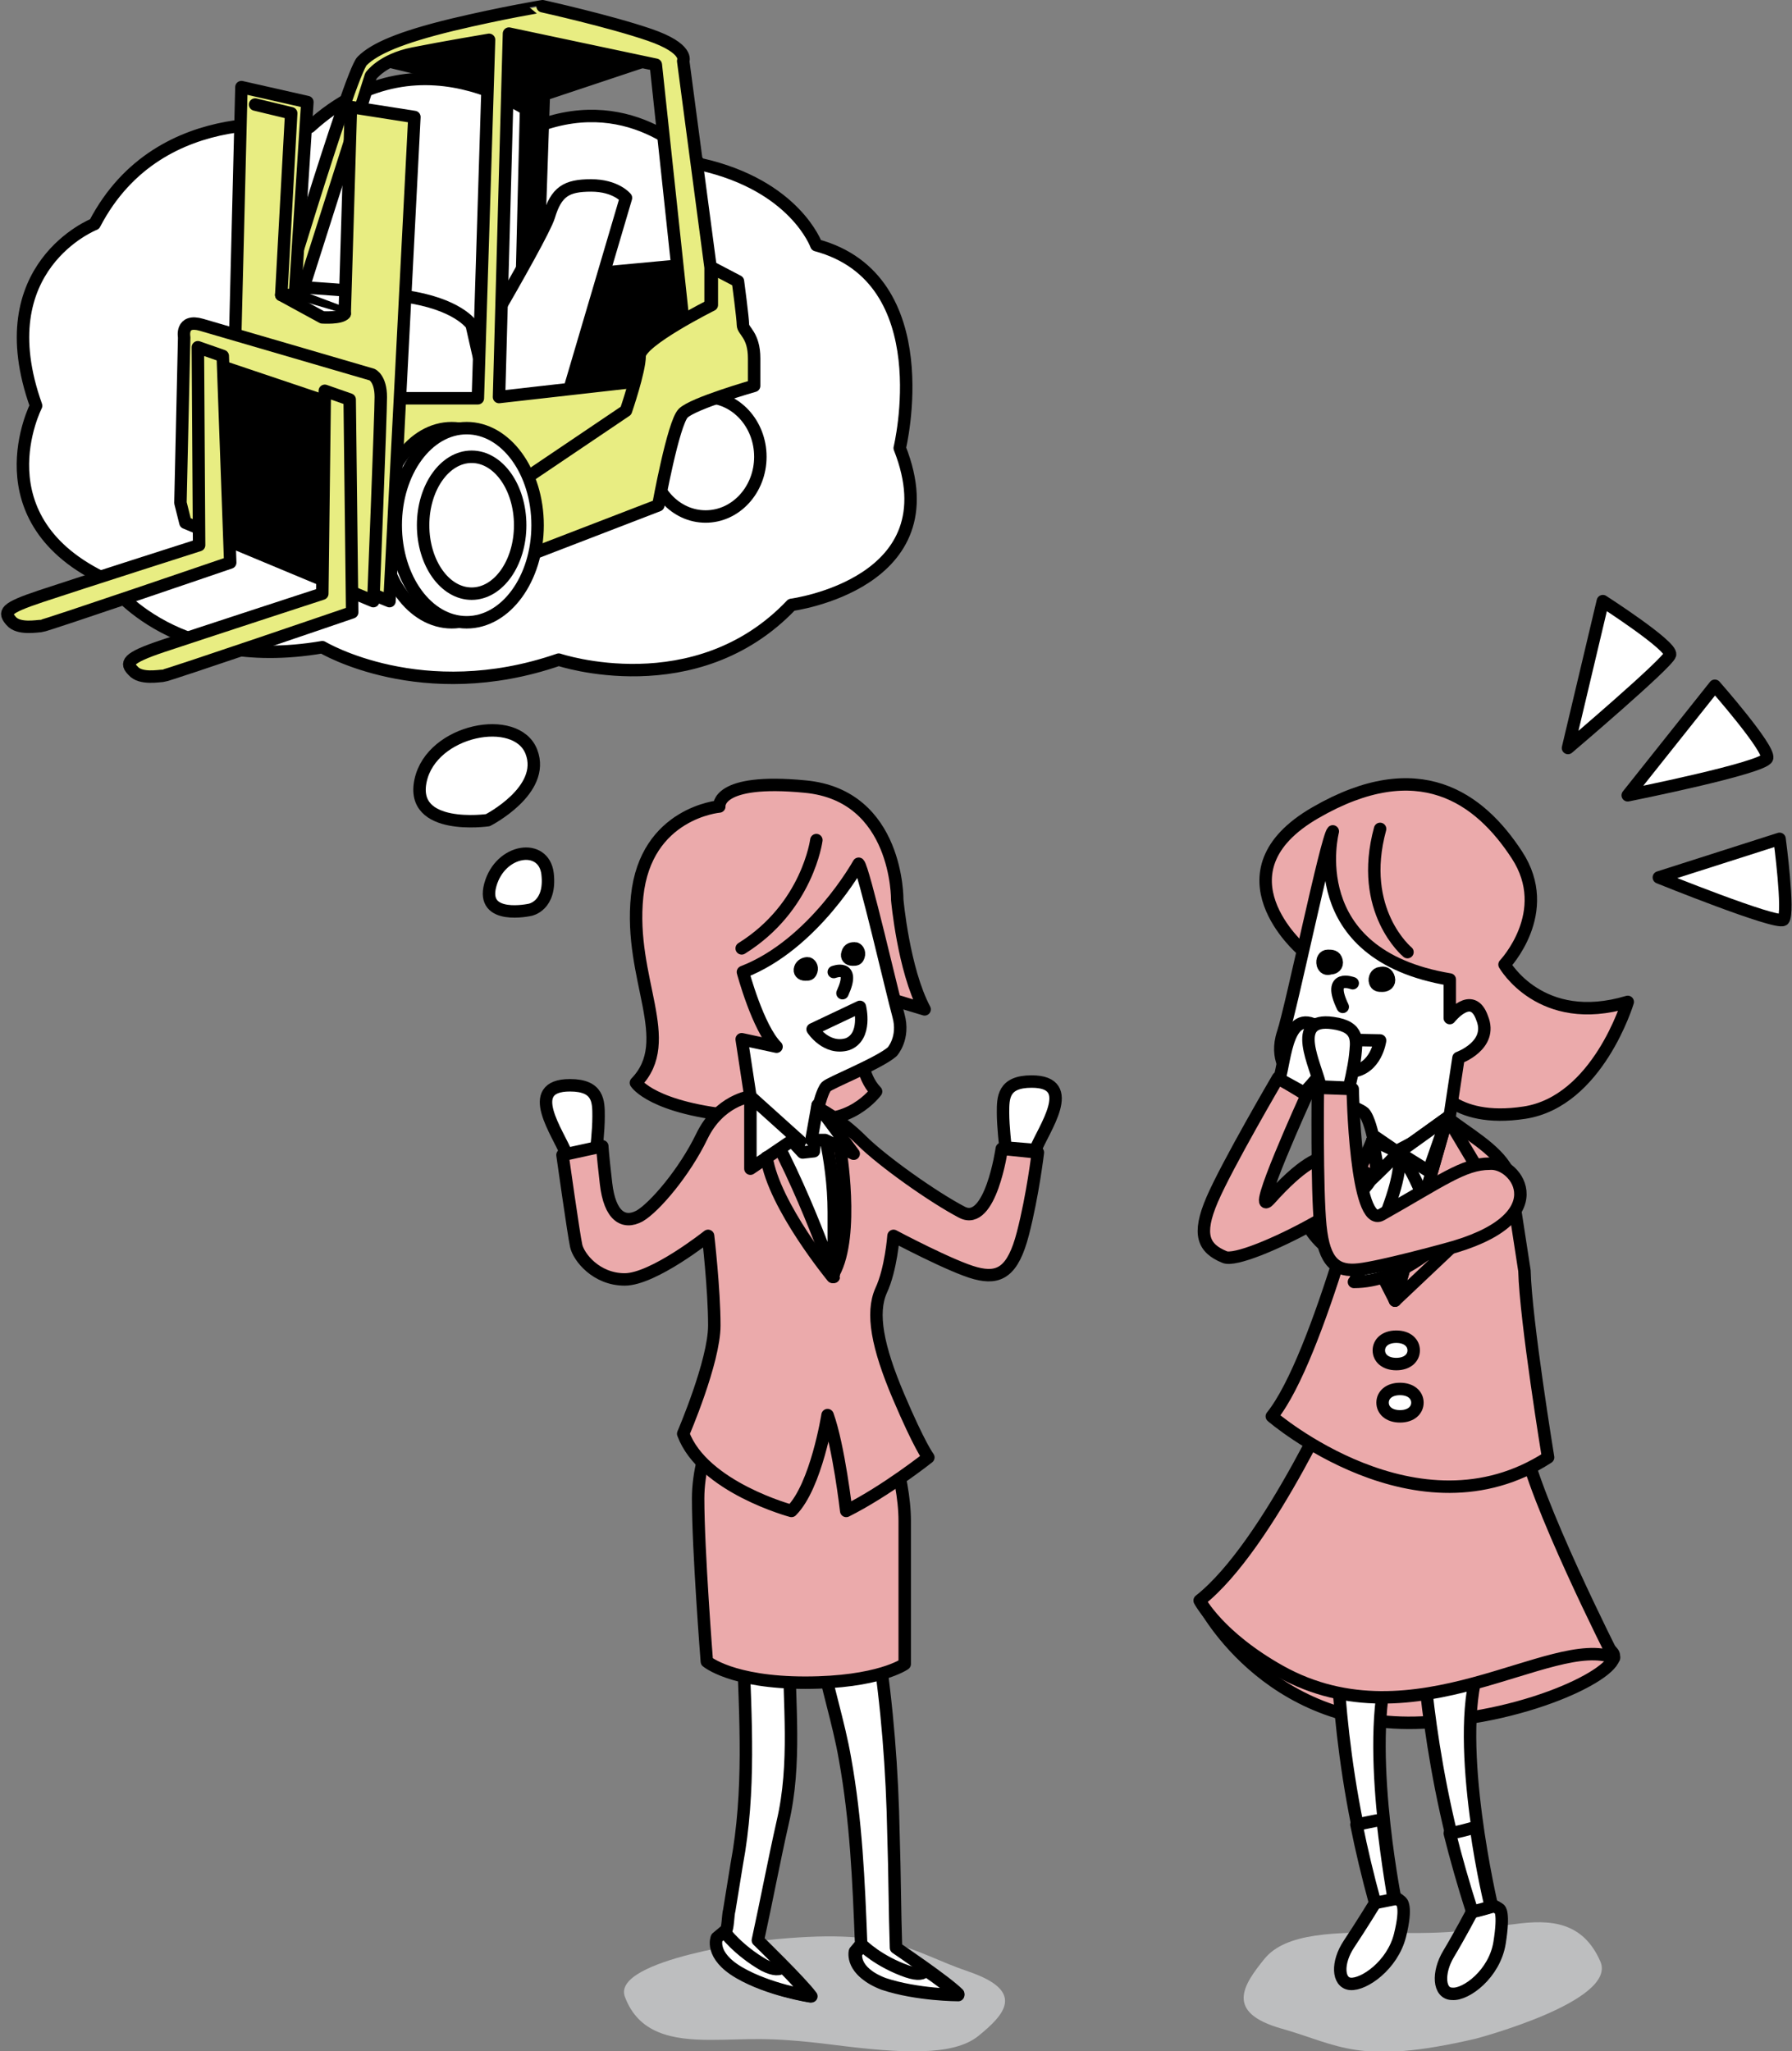 <?xml version="1.0" encoding="utf-8"?>
<!-- Generator: Adobe Illustrator 17.1.0, SVG Export Plug-In . SVG Version: 6.00 Build 0)  -->
<!DOCTYPE svg PUBLIC "-//W3C//DTD SVG 1.1//EN" "http://www.w3.org/Graphics/SVG/1.1/DTD/svg11.dtd">
<svg version="1.1" id="理系" xmlns="http://www.w3.org/2000/svg" xmlns:xlink="http://www.w3.org/1999/xlink" x="0px" y="0px"
	 viewBox="0 0 144 164.8" enable-background="new 0 0 144 164.8" xml:space="preserve">
<rect x="0" y="0" width="144" height="164.8" fill="#808080" stroke="none"/>
<g>
	<g>
		<path id="XMLID_91_" fill="#BDBEBF" d="M118.6,163.8c0,0,11.4-3,10-6.2c-1.4-3.2-4-3.4-6.9-3c-2.9,0.3-4.1,0.8-9.3,0.7
			s-9.1,0-10.8,2.1c-1.7,2.1-3.2,4.3,1.4,5.6S109.2,166,118.6,163.8z"/>
		<g id="XMLID_53_">
			<g id="XMLID_82_">
				
					<path id="XMLID_90_" fill="#EBAAAB" stroke="#000000" stroke-linecap="round" stroke-linejoin="round" stroke-miterlimit="10" d="
					M96.5,128.6c0,0,5.1,10.4,17.8,9.8c8.9-0.4,16.3-4.3,15.3-5.6c-1-1.3-4.3-1.6-4.3-1.6L96.5,128.6z"/>
				
					<path id="XMLID_89_" fill="#FFFFFF" stroke="#000000" stroke-linecap="round" stroke-linejoin="round" stroke-miterlimit="10" d="
					M110.5,152.9c0,0-1.1,1.8-2.1,3.3c-1,1.5-0.9,3.1,0.1,3.2c1.1,0.1,3.4-1.5,4-3.9c0.6-2.4,0.1-2.7,0.1-2.7
					S111.4,151.6,110.5,152.9z"/>
				
					<path id="XMLID_88_" fill="#FFFFFF" stroke="#000000" stroke-linecap="round" stroke-linejoin="round" stroke-miterlimit="10" d="
					M107.4,131.2c0,0-0.1,10.4,3.2,21.6c0,0,0.5-0.1,1.5-0.3c0,0-2.6-13.2-0.3-19.3L107.4,131.2z"/>
				
					<path id="XMLID_87_" fill="#FFFFFF" stroke="#000000" stroke-linecap="round" stroke-linejoin="round" stroke-miterlimit="10" d="
					M110.5,152.9c0,0,0.5-0.1,1.5-0.3c0,0-0.5-2.8-0.9-6.4c-0.7,0.1-1.5,0.3-2.1,0.4C109.4,148.6,109.9,150.7,110.5,152.9z"/>
				
					<path id="XMLID_86_" fill="#FFFFFF" stroke="#000000" stroke-linecap="round" stroke-linejoin="round" stroke-miterlimit="10" d="
					M118.3,153.6c0,0-1,1.9-1.9,3.4c-0.9,1.5-0.8,3.2,0.3,3.2c1.1,0.1,3.4-1.6,3.8-4.1s0-2.7,0-2.7S119.1,152.3,118.3,153.6z"/>
				
					<path id="XMLID_85_" fill="#FFFFFF" stroke="#000000" stroke-linecap="round" stroke-linejoin="round" stroke-miterlimit="10" d="
					M114.3,132.1c0,0,0.4,10.4,4.1,21.5c0,0,0.5-0.1,1.5-0.4c0,0-3.1-13.1-1.1-19.2L114.3,132.1z"/>
				
					<path id="XMLID_84_" fill="#FFFFFF" stroke="#000000" stroke-linecap="round" stroke-linejoin="round" stroke-miterlimit="10" d="
					M118.3,153.6c0,0,0.5-0.1,1.5-0.4c0,0-0.7-2.8-1.2-6.4c-0.7,0.2-1.4,0.4-2.1,0.5C117,149.3,117.6,151.4,118.3,153.6z"/>
				
					<path id="XMLID_83_" fill="#EBAAAB" stroke="#000000" stroke-linecap="round" stroke-linejoin="round" stroke-miterlimit="10" d="
					M108,110.5c0,0-6,13.7-11.6,18.1c0,0,1.5,2.9,6.5,5.7c10.8,6,21.8-3.1,26.8-1.1c0,0-6.5-12.8-7.3-17.5L108,110.5z"/>
			</g>
			<g id="XMLID_60_">
				<g id="XMLID_61_">
					<g id="XMLID_62_">
						<g id="XMLID_63_">
							<g id="XMLID_65_">
								
									<path id="XMLID_81_" fill="#EBAAAB" stroke="#000000" stroke-linecap="round" stroke-linejoin="round" stroke-miterlimit="10" d="
									M121.3,94.3c-0.1-0.1-0.1-0.2-0.2-0.3c-0.9-1.7-3.3-3-4.8-4.2l-6,1.8c0,0-4.3,17.5-8.1,22.2c0,0,11.7,10.1,22.2,3.3
									c0,0-1.8-11-1.9-15L121.3,94.3z"/>
								
									<polygon id="XMLID_80_" fill="#EBAAAB" stroke="#000000" stroke-linecap="round" stroke-linejoin="round" stroke-miterlimit="10" points="
									110.3,91.6 108.2,96.5 109.8,98.6 109.5,99.4 112.1,104.5 								"/>
								
									<polygon id="XMLID_79_" fill="#EBAAAB" stroke="#000000" stroke-linecap="round" stroke-linejoin="round" stroke-miterlimit="10" points="
									116.3,89.8 119.7,95.5 116.8,97.8 117.6,99.3 112.1,104.5 								"/>
								
									<path id="XMLID_78_" fill="#EBAAAB" stroke="#000000" stroke-linecap="round" stroke-linejoin="round" stroke-miterlimit="10" d="
									M104.6,76.3c0,0-7.2-6.2,1.1-11s13.2-1.2,16.2,3.4s-1,8.8-1,8.8s2.9,5.1,9.9,3c0,0-2.4,8-8.3,8.9c-5.9,0.9-7.3-2.4-7.3-2.4
									L104.6,76.3z"/>
								
									<path id="XMLID_77_" fill="none" stroke="#000000" stroke-linecap="round" stroke-linejoin="round" stroke-miterlimit="10" d="
									M113.1,76.5c0,0-4-3.3-2.2-9.9"/>
								
									<path id="XMLID_76_" fill="#FFFFFF" stroke="#000000" stroke-linecap="round" stroke-linejoin="round" stroke-miterlimit="10" d="
									M107.1,66.8c0,0-2.6,9.9,9.4,11.9l0,3.1c0,0,1.8-2.3,2.6,0c0.9,2.2-1.9,3.2-1.9,3.2l-0.8,5.3l-4.2,2.2l-1.9-1.3
									c0,0-0.3-1.4-0.7-1.8c-0.4-0.4-5-2.1-6-3.1c0,0-1.2-1.2-0.5-3.3S106.6,67.3,107.1,66.8z"/>
								<path id="XMLID_75_" stroke="#000000" stroke-linecap="round" stroke-linejoin="round" stroke-miterlimit="10" d="
									M107.4,77.2c0.1,0.4-0.2,0.6-0.5,0.6c-0.3,0.1-0.5,0-0.6-0.3c-0.1-0.4,0.1-0.7,0.4-0.7S107.3,76.8,107.4,77.2z"/>
								<path id="XMLID_74_" stroke="#000000" stroke-linecap="round" stroke-linejoin="round" stroke-miterlimit="10" d="
									M111.6,78.6c0.1,0.4-0.2,0.6-0.5,0.6s-0.5,0-0.6-0.3s0.1-0.7,0.4-0.7C111.2,78.1,111.5,78.2,111.6,78.6z"/>
								
									<path id="XMLID_73_" fill="none" stroke="#000000" stroke-linecap="round" stroke-linejoin="round" stroke-miterlimit="10" d="
									M108.7,79c0,0-2.1-0.8-0.8,1.9"/>
								
									<polygon id="XMLID_72_" fill="#FFFFFF" stroke="#000000" stroke-linecap="round" stroke-linejoin="round" stroke-miterlimit="10" points="
									116.3,89.8 112.1,104.5 110.3,91.6 112.4,92.6 								"/>
								
									<polygon id="XMLID_71_" fill="#FFFFFF" stroke="#000000" stroke-linecap="round" stroke-linejoin="round" stroke-miterlimit="10" points="
									112.4,92.6 116.3,89.8 114.8,94.1 								"/>
								
									<polygon id="XMLID_70_" fill="#FFFFFF" stroke="#000000" stroke-linecap="round" stroke-linejoin="round" stroke-miterlimit="10" points="
									112.4,92.6 110.3,91.6 110.8,94.3 								"/>
								
									<path id="XMLID_69_" fill="#FFFFFF" stroke="#000000" stroke-linecap="round" stroke-linejoin="round" stroke-miterlimit="10" d="
									M112.4,92.6c0,0-4.5,4.7-7.1,6.2c0,0,1.7,2.9,5.3,2.9C110.7,101.7,112.9,97.3,112.4,92.6z"/>
								
									<path id="XMLID_68_" fill="#FFFFFF" stroke="#000000" stroke-linecap="round" stroke-linejoin="round" stroke-miterlimit="10" d="
									M112.4,92.6c0,0,1.9,2.1,3.1,7.4c0,0-3,3-6.7,3C108.9,102.9,113,95.4,112.4,92.6z"/>
								
									<path id="XMLID_67_" fill="#FFFFFF" stroke="#000000" stroke-linecap="round" stroke-linejoin="round" stroke-miterlimit="10" d="
									M113.6,108.5c0,0.6-0.5,1.1-1.4,1.1c-0.9,0-1.4-0.5-1.4-1.1c0-0.6,0.5-1.1,1.4-1.1C113.1,107.4,113.6,107.9,113.6,108.5z"/>
								
									<path id="XMLID_66_" fill="#FFFFFF" stroke="#000000" stroke-linecap="round" stroke-linejoin="round" stroke-miterlimit="10" d="
									M113.9,112.7c0,0.6-0.5,1.1-1.4,1.1c-0.9,0-1.4-0.5-1.4-1.1c0-0.6,0.5-1.1,1.4-1.1C113.4,111.6,113.9,112.1,113.9,112.7z"/>
							</g>
							
								<path id="XMLID_64_" fill="#FFFFFF" stroke="#000000" stroke-linecap="round" stroke-linejoin="round" stroke-miterlimit="10" d="
								M106,83.5l4.9,0.1c0,0-0.3,2.3-2.3,2.5C106.7,86.3,106,83.5,106,83.5z"/>
						</g>
					</g>
				</g>
			</g>
			<g id="XMLID_58_">
				
					<path id="XMLID_59_" fill="#EBAAAB" stroke="#000000" stroke-linecap="round" stroke-linejoin="round" stroke-miterlimit="10" d="
					M98.4,101c-1.7-0.7-2.2-1.8-1-4.6s5.3-9.8,5.3-9.8L105,88c0,0-4.6,10.1-3,8.4c5.1-5.7,6-3,7.9-2.1
					C111.9,95.4,100,101.7,98.4,101z"/>
			</g>
			
				<path id="XMLID_57_" fill="#FFFFFF" stroke="#000000" stroke-linecap="round" stroke-linejoin="round" stroke-miterlimit="10" d="
				M102.8,86.7c0.5-1.5,0.6-6.1,3.4-4c1.7,1.3,0.9,2.3,0.3,3.1c-0.6,0.8-1.7,2-1.7,2L102.8,86.7z"/>
			<g id="XMLID_54_">
				
					<path id="XMLID_56_" fill="#FFFFFF" stroke="#000000" stroke-linecap="round" stroke-linejoin="round" stroke-miterlimit="10" d="
					M106.1,87.3c-0.3-1.6-2.5-5.6,1-5.1c2.2,0.3,1.9,1.5,1.8,2.6c-0.1,1-0.5,2.6-0.5,2.6L106.1,87.3z"/>
				
					<path id="XMLID_55_" fill="#EBAAAB" stroke="#000000" stroke-linecap="round" stroke-linejoin="round" stroke-miterlimit="10" d="
					M116.1,100.4c0,0-5.1,1.4-6.9,1.6c-1.8,0.2-2.8-0.5-3.1-3.5c-0.3-3-0.2-11.1-0.2-11.1l2.8,0.1c0,0,0.2,11.3,2.3,10.1
					c4.8-2.7,6.6-4.1,8.7-4.1C121.9,93.3,125.3,98,116.1,100.4z"/>
			</g>
		</g>
	</g>
	<path id="XMLID_92_" fill="#BDBEBF" d="M61.5,155.9c0,0-12.3,1.5-11.3,4.5c1.1,3,3.8,3.5,6.9,3.5c3.1,0,4.4-0.3,9.9,0.4
		c5.5,0.7,9.6,0.9,11.6-0.7c2.1-1.7,3.9-3.6-0.8-5.2S71.7,154.8,61.5,155.9z"/>
	<g>
		<g>
			<g id="XMLID_342_">
				
					<path id="XMLID_443_" fill="#FFFFFF" stroke="#000000" stroke-linecap="round" stroke-linejoin="round" stroke-miterlimit="10" d="
					M67.1,132.1l3.4-0.2c0.8,5.2,1.2,10.3,1.3,15.6c0.1,3,0.1,6,0.2,9c0,0,4,2.7,5,3.7c0,0-3.3,0-6-0.9c-2.7-0.9-2.3-2.5-2.3-2.5
					l0.5-0.6c-0.2-5.1-0.4-9.9-1.3-14.9c-0.5-2.9-1.5-5.9-2-8.8"/>
				
					<path id="XMLID_441_" fill="#FFFFFF" stroke="#000000" stroke-linecap="round" stroke-linejoin="round" stroke-miterlimit="10" d="
					M68.8,156.9l0.5-0.6c0,0,1.3,1.3,3.6,2.1c0.9,0.3,1.3,0.2,1.5-0.1c1,0.7,2.1,1.5,2.6,2c0,0-3.3,0-6-0.9
					C68.4,158.4,68.8,156.9,68.8,156.9z"/>
				
					<path id="XMLID_418_" fill="#FFFFFF" stroke="#000000" stroke-linecap="round" stroke-linejoin="round" stroke-miterlimit="10" d="
					M59.5,131.8l3.9,0.3c0,4.8,0.6,9.6-0.5,14.3c-0.7,3.1-1.3,6.3-2,9.5c0,0,3.5,3.4,4.3,4.5c0,0-3.3-0.5-5.7-1.9
					c-2.5-1.4-1.8-2.8-1.8-2.8l0.6-0.5c0.2-0.2,0.2-1.4,0.3-1.7c0.2-1.2,0.4-2.5,0.6-3.7c1.1-5.9,0.7-11.7,0.5-17.6"/>
				
					<path id="XMLID_414_" fill="#FFFFFF" stroke="#000000" stroke-linecap="round" stroke-linejoin="round" stroke-miterlimit="10" d="
					M57.6,155.7l0.6-0.5c0,0,1.1,1.5,3.2,2.7c0.8,0.4,1.3,0.4,1.5,0.1c0.9,0.9,1.8,1.9,2.2,2.4c0,0-3.3-0.5-5.7-1.9
					C57,157.1,57.6,155.7,57.6,155.7z"/>
				
					<path id="XMLID_403_" fill="#EBAAAB" stroke="#000000" stroke-linecap="round" stroke-linejoin="round" stroke-miterlimit="10" d="
					M70.9,113.9c0,0,1.8,4.6,1.8,8.3s0,11.5,0,11.5s-2.1,1.5-8,1.5s-7.9-1.7-7.9-1.7s-0.7-8.9-0.7-13.1s2.5-8,1.9-8.6
					s2.3-2.5,2.3-2.5L70.9,113.9z"/>
				
					<path id="XMLID_402_" fill="#EBAAAB" stroke="#000000" stroke-linecap="round" stroke-linejoin="round" stroke-miterlimit="10" d="
					M64.4,89.7c3.8,1,6-2,6-2C68,85.2,70,79.8,70,79.8l4.3,1.3c-1.7-3.2-2.2-8.8-2.2-8.8s0.1-8.4-7.4-9.1c-7.2-0.7-6.9,1.6-6.9,1.6
					s-5.9,0.5-6.6,7.2s3.2,11.6-0.1,15c0,0,1.3,2.1,8.4,2.7C66.7,90.4,64.4,89.7,64.4,89.7z"/>
				
					<path id="XMLID_401_" fill="#FFFFFF" stroke="#000000" stroke-linecap="round" stroke-linejoin="round" stroke-miterlimit="10" d="
					M59.6,83.5l0.7,4.6l0.3,11.8l6.4,6.5l1.6-8.6l-2.8-9c0,0,0.3-1.2,0.6-1.5s4.3-1.9,5.3-2.8c0,0,1-1.1,0.5-2.9
					c-0.5-1.8-2.8-11.8-3.2-12.2c0,0-3.6,6.5-9.3,8.7c0,0,1.2,4.5,2.7,6L59.6,83.5z"/>
				<path id="XMLID_400_" stroke="#000000" stroke-linecap="round" stroke-linejoin="round" stroke-miterlimit="10" d="M68.1,76.6
					c-0.1,0.3,0.1,0.5,0.4,0.5s0.4,0,0.5-0.3s-0.1-0.6-0.3-0.6S68.2,76.2,68.1,76.6z"/>
				<path id="XMLID_397_" stroke="#000000" stroke-linecap="round" stroke-linejoin="round" stroke-miterlimit="10" d="M64.3,77.8
					c-0.1,0.3,0.1,0.5,0.4,0.5s0.4,0,0.5-0.3s-0.1-0.6-0.3-0.6S64.4,77.5,64.3,77.8z"/>
				
					<path id="XMLID_396_" fill="#FFFFFF" stroke="#000000" stroke-linecap="round" stroke-linejoin="round" stroke-miterlimit="10" d="
					M69.1,80.9l-3.8,1.8c0,0,1.1,1.7,2.8,1.2C69.7,83.3,69.1,80.9,69.1,80.9z"/>
				<path id="XMLID_392_" fill="none" stroke="#000000" stroke-linecap="round" stroke-linejoin="round" stroke-miterlimit="10" d="
					M67,78.1c0,0,1.8-0.7,0.7,1.7"/>
				<path id="XMLID_388_" fill="none" stroke="#000000" stroke-linecap="round" stroke-linejoin="round" stroke-miterlimit="10" d="
					M65.6,67.5c0,0-0.7,5.4-6,8.7"/>
				
					<polygon id="XMLID_386_" fill="none" stroke="#000000" stroke-linecap="round" stroke-linejoin="round" stroke-miterlimit="10" points="
					65.4,92.5 64.5,92.6 60.3,88.1 58,93.9 65.6,105.5 69.5,103.2 69.5,94.6 65.7,88.8 				"/>
				
					<path id="XMLID_375_" fill="#FFFFFF" stroke="#000000" stroke-linecap="round" stroke-linejoin="round" stroke-miterlimit="10" d="
					M83.2,92.4c0.6-1.6,3.5-5.5-0.3-5.5c-2.3,0-2.3,1.3-2.3,2.5c0,1.1,0.2,2.8,0.2,2.8L83.2,92.4z"/>
				
					<path id="XMLID_363_" fill="#FFFFFF" stroke="#000000" stroke-linecap="round" stroke-linejoin="round" stroke-miterlimit="10" d="
					M45.5,92.7c-0.6-1.6-3.5-5.5,0.3-5.5c2.3,0,2.3,1.3,2.3,2.5s-0.2,2.8-0.2,2.8L45.5,92.7z"/>
				
					<path id="XMLID_361_" fill="#FFFFFF" stroke="#000000" stroke-linecap="round" stroke-linejoin="round" stroke-miterlimit="10" d="
					M60.3,88.1"/>
				
					<path id="XMLID_358_" fill="#EBAAAB" stroke="#000000" stroke-linecap="round" stroke-linejoin="round" stroke-miterlimit="10" d="
					M60.3,88.1c0,0-2.5,0.3-3.9,3.2c-1.4,2.9-3.8,5.7-5,6.4c-1.3,0.7-2.4,0-2.7-2.6c-0.3-2.6-0.3-3-0.3-3l-3.2,0.7
					c0,0,0.9,6.4,1.1,7.3c0.2,0.9,1.6,2.7,3.9,2.7c2.3,0,6.7-3.5,6.7-3.5s0.5,4.3,0.5,7.2s-2.5,8.7-2.5,8.7c1.6,4.3,8.7,6.2,8.7,6.2
					c2-2,2.9-7.7,2.9-7.7c0.9,2.5,1.5,7.7,1.5,7.7c3.2-1.6,6.6-4.3,6.6-4.3s-0.7-0.9-2.4-4.9c-1.7-4-2.2-6.7-1.4-8.5
					c0.8-1.7,1-4.4,1-4.4s4.7,2.5,6.6,3c1.9,0.5,3-0.1,3.8-3.2c0.8-3.1,1.2-6.5,1.2-6.5l-2.9-0.3c0,0-0.9,6.3-3.2,5.1
					s-6.4-4.1-8.1-5.8s-3.5-2.6-3.5-2.6s1.3,3.9,1.3,8.4s0,5.2,0,5.2S64.1,94,60.3,88.1z"/>
				
					<polygon id="XMLID_352_" fill="#FFFFFF" stroke="#000000" stroke-linecap="round" stroke-linejoin="round" stroke-miterlimit="10" points="
					60.3,88.1 60.3,93.9 63.4,91.8 64.3,91.7 				"/>
				
					<polygon id="XMLID_345_" fill="#FFFFFF" stroke="#000000" stroke-linecap="round" stroke-linejoin="round" stroke-miterlimit="10" points="
					65.7,88.8 65.2,91.6 66.3,91.6 68.6,92.7 				"/>
				<path id="XMLID_344_" fill="none" stroke="#000000" stroke-linecap="round" stroke-linejoin="round" stroke-miterlimit="10" d="
					M67.5,92.2c0,0,1.2,7-0.5,10.1"/>
				<path id="XMLID_343_" fill="none" stroke="#000000" stroke-linecap="round" stroke-linejoin="round" stroke-miterlimit="10" d="
					M66.9,102.6c0,0-4.7-5.7-5.3-9.6"/>
			</g>
		</g>
	</g>
</g>
<path fill="#FFFFFF" stroke="#000000" stroke-linecap="round" stroke-linejoin="round" stroke-miterlimit="10" d="M43.9,9.9
	c0,0-9.7-8.2-19,0.3c0,0-12-2.4-17.3,7.8c0,0-8.7,3.4-4.7,14.6c0,0-4.7,9.2,5.7,14c0,0,5,7.5,17.3,5.4c0,0,8,4.8,19,1
	c0,0,11,3.7,18.7-4.4c0,0,13-1.7,8.7-12.6c0,0,3.3-13.6-6.7-16.3c0,0-1.7-4.8-9.3-6.5C56.2,13.3,51.5,7.5,43.9,9.9z"/>
<g id="XMLID_1675_">
	<polygon id="XMLID_2907_" stroke="#000000" stroke-linecap="round" stroke-linejoin="round" stroke-miterlimit="10" points="
		55,21.3 43.2,22.4 43.7,7.6 53.3,4.4 42.6,2 34,3.1 33,3.7 30.7,4.8 42.3,7.6 41.8,28.1 35.2,28.2 36.3,33.2 47.2,35.2 50.9,35.6 
		56.7,28.1 	"/>
	
		<path id="XMLID_2614_" fill="#FFFFFF" stroke="#000000" stroke-linecap="round" stroke-linejoin="round" stroke-miterlimit="10" d="
		M45.4,32.5l4.9-16.6c0,0-0.8-1-2.8-1s-2.8,0.5-3.4,2.5c-0.6,1.9-8.6,15.3-8.6,15.3L45.4,32.5z"/>
	
		<path id="XMLID_2613_" fill="#FFFFFF" stroke="#000000" stroke-linecap="round" stroke-linejoin="round" stroke-miterlimit="10" d="
		M39.4,32.7l-1.5-6.6c0,0-1.1-1.7-5.4-2.3c-4.3-0.5-8-0.7-8-0.7l-2.3,5.1l8.7,4.3L39.4,32.7z"/>
	
		<path id="XMLID_2595_" fill="#E8ED82" stroke="#000000" stroke-linecap="round" stroke-linejoin="round" stroke-miterlimit="10" d="
		M54.9,4.9c0,0,0.5-1-2.7-2.1s-8.6-2.3-8.6-2.3S40.5,1,36.3,2c-4.1,1-6.2,1.9-7.2,2.9c-1,1-7.5,22.8-7.5,22.8l1.2,0.4l7-22
		c0,0,0.9-1.3,3.4-1.8s6.1-1.1,6.1-1.1l-0.9,28.8h-8.6L29.4,41l0.2,5l3.5,1l16.8-7.4l7.2-15.1c0-0.5,0-3,0-3L54.9,4.9z M51.6,30.6
		l-11.5,1.3l0.8-29.2l11.8,2.5L55,26.7L51.6,30.6z"/>
	
		<ellipse id="XMLID_2594_" fill="#FFFFFF" stroke="#000000" stroke-linecap="round" stroke-linejoin="round" stroke-miterlimit="10" cx="56.7" cy="36.7" rx="4.4" ry="4.8"/>
	
		<path id="XMLID_2593_" fill="#E8ED82" stroke="#000000" stroke-linecap="round" stroke-linejoin="round" stroke-miterlimit="10" d="
		M42,38.6l8.3-5.6c0,0,1.1-3.2,1.1-4.4c0-1.2,5.8-4.1,5.8-4.1v-3l2.1,1.1c0,0,0.4,3,0.4,3.5c0,0.5,0.9,0.8,0.9,2.7s0,2.2,0,2.2
		s-4.9,1.4-5.7,2.2s-2,7.4-2,7.4L42,44.8V38.6z"/>
	
		<ellipse id="XMLID_2570_" fill="#FFFFFF" stroke="#000000" stroke-linecap="round" stroke-linejoin="round" stroke-miterlimit="10" cx="36.3" cy="42.2" rx="5.7" ry="7.8"/>
	
		<ellipse id="XMLID_2536_" fill="#FFFFFF" stroke="#000000" stroke-linecap="round" stroke-linejoin="round" stroke-miterlimit="10" cx="37.5" cy="42.2" rx="5.7" ry="7.8"/>
	
		<ellipse id="XMLID_2447_" fill="#FFFFFF" stroke="#000000" stroke-linecap="round" stroke-linejoin="round" stroke-miterlimit="10" cx="37.9" cy="42.2" rx="3.9" ry="5.5"/>
	
		<polygon id="XMLID_1924_" fill="#E8ED82" stroke="#000000" stroke-linecap="round" stroke-linejoin="round" stroke-miterlimit="10" points="
		28.2,8.6 33.3,9.4 31.3,48.3 18.5,43.1 19.4,7 24.7,8.2 23.7,23.7 27.7,25.2 	"/>
	
		<path id="XMLID_1686_" fill="#E8ED82" stroke="#000000" stroke-linecap="round" stroke-linejoin="round" stroke-miterlimit="10" d="
		M14.5,40.4l0.3-13.3c0,0-0.3-1.5,1.4-1s13.7,4,13.7,4s0.7,0.3,0.7,1.8S30,48.3,30,48.3l-15.1-6.3L14.5,40.4z"/>
	<polygon id="XMLID_1683_" stroke="#000000" stroke-linecap="round" stroke-linejoin="round" stroke-miterlimit="10" points="
		16.8,29.1 26.9,32.5 26.9,41.5 16.8,38.1 	"/>
	<polygon id="XMLID_1681_" stroke="#000000" stroke-linecap="round" stroke-linejoin="round" stroke-miterlimit="10" points="
		17.4,39.1 26.9,42.5 27.3,46.1 17.1,42.2 	"/>
	
		<path id="XMLID_1680_" fill="#E8ED82" stroke="#000000" stroke-linecap="round" stroke-linejoin="round" stroke-miterlimit="10" d="
		M15.9,27.9l2,0.7l0.6,16.6c0,0-14.9,5.1-15.2,5.1s-1.8,0.3-2.4-0.4s-0.6-1,2.4-2S16,43.8,16,43.8L15.9,27.9z"/>
	
		<path id="XMLID_1678_" fill="#E8ED82" stroke="#000000" stroke-linecap="round" stroke-linejoin="round" stroke-miterlimit="10" d="
		M26.1,31.4l2,0.7l0.2,17.1c0,0-14.9,5.1-15.2,5.1c-0.3,0-1.8,0.3-2.4-0.4c-0.6-0.6-0.6-1,2.4-2c3-1,12.8-4.2,12.8-4.2L26.1,31.4z"
		/>
	
		<polyline id="XMLID_1677_" fill="none" stroke="#000000" stroke-linecap="round" stroke-linejoin="round" stroke-miterlimit="10" points="
		20.5,8.4 23.4,9.1 22.6,23.7 23.7,23.7 	"/>
	
		<path id="XMLID_1676_" fill="#FFFFFF" stroke="#000000" stroke-linecap="round" stroke-linejoin="round" stroke-miterlimit="10" d="
		M22.6,23.7l3.3,1.8c0,0,1.5,0.1,1.8-0.3"/>
</g>
<path fill="#FFFFFF" stroke="#000000" stroke-linecap="round" stroke-linejoin="round" stroke-miterlimit="10" d="M39.2,65.9
	c0,0-6.3,0.9-5.4-3.2s7.7-5.4,8.9-2.3S39.2,65.9,39.2,65.9z"/>
<path fill="#FFFFFF" stroke="#000000" stroke-linecap="round" stroke-linejoin="round" stroke-miterlimit="10" d="M42.6,73.1
	c0,0-4,0.9-3.2-2s4.3-3.4,4.6-0.9C44.3,72.8,42.6,73.1,42.6,73.1z"/>
<path fill="#FFFFFF" stroke="#000000" stroke-linecap="round" stroke-linejoin="round" stroke-miterlimit="10" d="M128.8,48.3
	L126,60.1c0,0,8-6.8,8.2-7.5S128.8,48.3,128.8,48.3z"/>
<path fill="#FFFFFF" stroke="#000000" stroke-linecap="round" stroke-linejoin="round" stroke-miterlimit="10" d="M137.8,55.1
	l-7,8.8c0,0,11-2.2,11.2-3S137.8,55.1,137.8,55.1z"/>
<path fill="#FFFFFF" stroke="#000000" stroke-linecap="round" stroke-linejoin="round" stroke-miterlimit="10" d="M143,67.4
	l-9.7,3.1c0,0,9.4,3.8,10,3.4C143.8,73.4,143,67.4,143,67.4z"/>
</svg>
